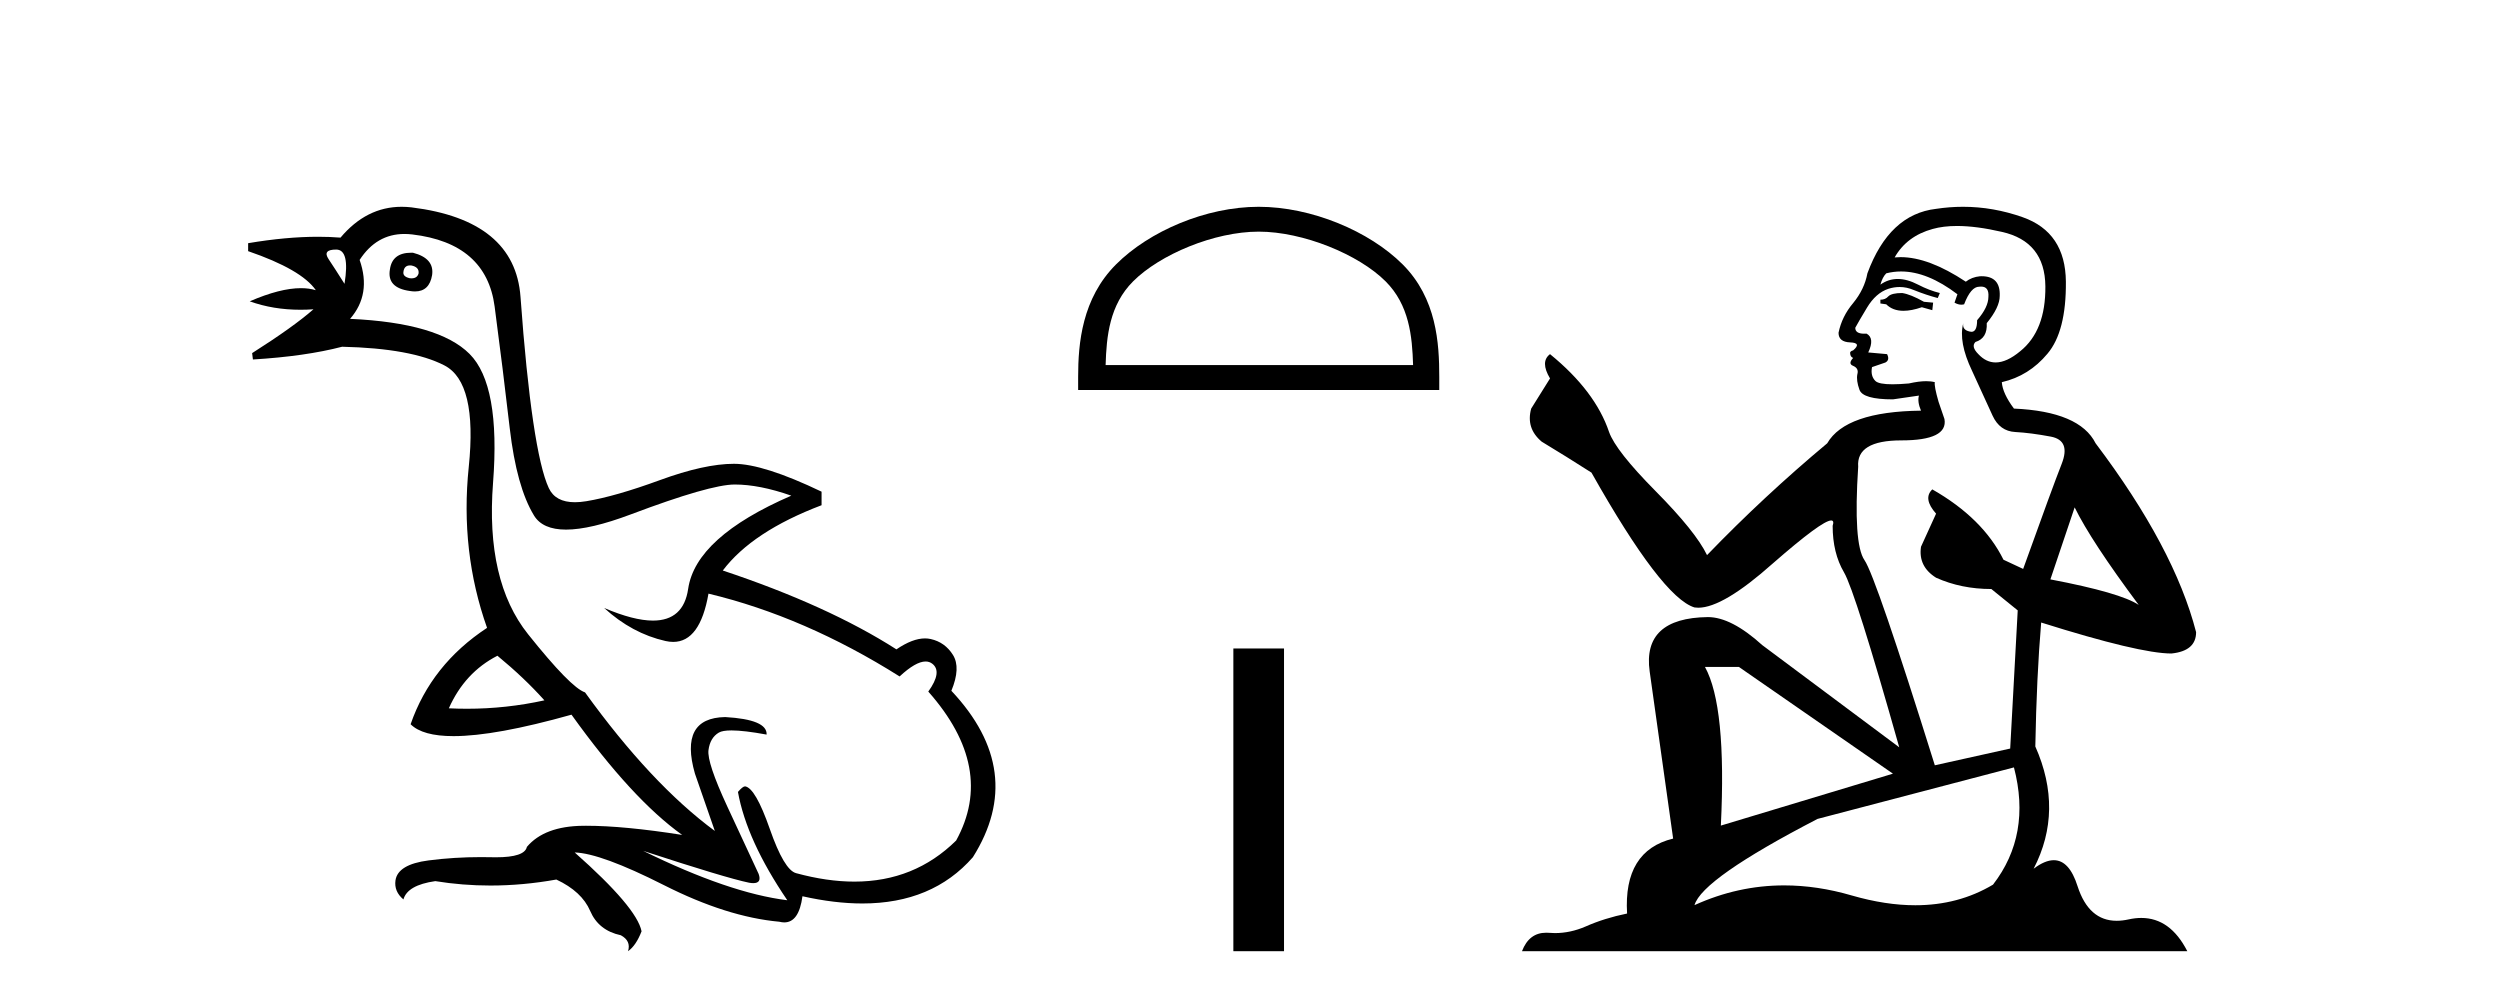 <?xml version='1.0' encoding='UTF-8' standalone='yes'?><svg xmlns='http://www.w3.org/2000/svg' xmlns:xlink='http://www.w3.org/1999/xlink' width='102.0' height='41.0' ><path d='M 16.729 10.829 Q 16.756 10.829 16.785 10.832 Q 17.11 10.897 17.078 11.157 Q 17.021 11.356 16.79 11.356 Q 16.757 11.356 16.72 11.352 Q 16.428 11.287 16.46 11.092 Q 16.49 10.829 16.729 10.829 ZM 13.715 10.182 Q 14.283 10.182 14.056 11.58 Q 13.666 10.962 13.406 10.572 Q 13.146 10.182 13.715 10.182 ZM 16.778 10.311 Q 16.001 10.311 15.908 10.995 Q 15.778 11.742 16.72 11.872 Q 16.832 11.891 16.93 11.891 Q 17.519 11.891 17.63 11.222 Q 17.728 10.54 16.85 10.312 Q 16.814 10.311 16.778 10.311 ZM 20.295 26.754 Q 21.399 27.664 22.212 28.574 Q 20.654 28.917 19.054 28.917 Q 18.684 28.917 18.313 28.899 Q 18.962 27.437 20.295 26.754 ZM 16.501 9.546 Q 16.655 9.546 16.818 9.565 Q 19.84 9.922 20.181 12.506 Q 20.522 15.089 20.798 17.477 Q 21.075 19.865 21.789 21.035 Q 22.14 21.608 23.094 21.608 Q 24.088 21.608 25.737 20.987 Q 28.971 19.768 29.978 19.768 Q 30.985 19.768 32.285 20.223 Q 28.386 21.913 28.077 24.025 Q 27.888 25.32 26.641 25.32 Q 25.855 25.32 24.649 24.805 L 24.649 24.805 Q 25.786 25.844 27.151 26.153 Q 27.316 26.19 27.467 26.19 Q 28.563 26.19 28.906 24.22 Q 32.837 25.162 36.704 27.599 Q 37.361 26.989 37.764 26.989 Q 37.919 26.989 38.036 27.079 Q 38.459 27.404 37.874 28.216 Q 40.636 31.336 39.011 34.293 Q 37.312 35.97 34.859 35.97 Q 33.747 35.97 32.48 35.625 Q 31.992 35.495 31.408 33.822 Q 30.823 32.148 30.4 32.083 Q 30.303 32.083 30.108 32.311 Q 30.465 34.293 32.122 36.73 Q 29.75 36.437 26.241 34.715 L 26.241 34.715 Q 29.62 35.82 30.563 36.015 Q 30.66 36.032 30.735 36.032 Q 31.086 36.032 30.953 35.657 Q 30.498 34.683 29.669 32.895 Q 28.841 31.108 28.906 30.605 Q 28.971 30.101 29.328 29.89 Q 29.478 29.801 29.845 29.801 Q 30.353 29.801 31.278 29.971 Q 31.31 29.354 29.588 29.256 Q 27.703 29.289 28.353 31.563 L 29.165 33.903 Q 26.566 31.986 23.869 28.249 Q 23.284 28.054 21.546 25.877 Q 19.807 23.7 20.116 19.703 Q 20.425 15.706 19.157 14.439 Q 17.89 13.172 14.283 13.009 Q 15.161 12.002 14.673 10.605 Q 15.36 9.546 16.501 9.546 ZM 16.387 8.437 Q 14.951 8.437 13.893 9.695 Q 13.452 9.66 12.977 9.66 Q 11.673 9.66 10.124 9.922 L 10.124 10.247 Q 12.301 10.995 12.886 11.84 Q 12.612 11.757 12.279 11.757 Q 11.427 11.757 10.189 12.294 Q 11.14 12.638 12.262 12.638 Q 12.521 12.638 12.789 12.619 L 12.789 12.619 Q 11.976 13.334 10.287 14.407 L 10.319 14.667 Q 12.464 14.537 13.958 14.147 Q 16.785 14.212 18.134 14.91 Q 19.482 15.609 19.125 19.053 Q 18.767 22.497 19.872 25.617 Q 17.598 27.112 16.753 29.549 Q 17.238 30.034 18.505 30.034 Q 20.206 30.034 23.317 29.159 Q 25.786 32.603 27.833 34.065 Q 25.462 33.691 23.915 33.691 Q 23.851 33.691 23.788 33.692 Q 22.212 33.708 21.497 34.553 Q 21.406 34.977 20.239 34.977 Q 20.156 34.977 20.067 34.975 Q 19.845 34.97 19.625 34.97 Q 18.526 34.97 17.484 35.105 Q 16.233 35.268 16.136 35.917 Q 16.071 36.372 16.46 36.697 Q 16.623 36.112 17.76 35.95 Q 18.87 36.13 20.007 36.13 Q 21.334 36.13 22.699 35.885 Q 23.739 36.372 24.08 37.168 Q 24.421 37.964 25.331 38.159 Q 25.754 38.387 25.624 38.809 Q 25.949 38.582 26.176 37.997 Q 25.981 37.022 23.447 34.78 L 23.447 34.78 Q 24.519 34.813 27.086 36.112 Q 29.653 37.412 31.797 37.607 Q 31.904 37.634 31.999 37.634 Q 32.599 37.634 32.74 36.567 Q 34.056 36.862 35.184 36.862 Q 38.04 36.862 39.693 34.975 Q 41.903 31.466 38.816 28.184 Q 39.206 27.242 38.881 26.722 Q 38.556 26.202 37.971 26.072 Q 37.86 26.047 37.74 26.047 Q 37.232 26.047 36.574 26.494 Q 33.78 24.707 29.49 23.277 Q 30.693 21.685 33.52 20.613 L 33.52 20.06 Q 31.148 18.923 29.945 18.923 Q 28.743 18.923 26.923 19.589 Q 25.104 20.255 23.918 20.45 Q 23.668 20.491 23.456 20.491 Q 22.66 20.491 22.391 19.914 Q 22.049 19.183 21.757 17.217 Q 21.464 15.251 21.237 12.116 Q 21.01 8.98 16.785 8.46 Q 16.583 8.437 16.387 8.437 Z' style='fill:#000000;stroke:none' /><path d='M 51.355 9.451 C 53.167 9.451 55.436 10.382 56.533 11.48 C 57.494 12.44 57.619 13.713 57.654 14.896 L 45.109 14.896 C 45.144 13.713 45.27 12.44 46.23 11.48 C 47.328 10.382 49.543 9.451 51.355 9.451 ZM 51.355 8.437 C 49.205 8.437 46.892 9.43 45.536 10.786 C 44.145 12.176 43.988 14.007 43.988 15.377 L 43.988 15.911 L 58.722 15.911 L 58.722 15.377 C 58.722 14.007 58.618 12.176 57.227 10.786 C 55.871 9.43 53.505 8.437 51.355 8.437 Z' style='fill:#000000;stroke:none' /><path d='M 50.321 26.458 L 50.321 38.809 L 52.388 38.809 L 52.388 26.458 Z' style='fill:#000000;stroke:none' /><path d='M 77.608 11.955 Q 77.181 11.955 77.044 12.091 Q 76.925 12.228 76.72 12.228 L 76.72 12.382 L 76.959 12.416 Q 77.224 12.681 77.664 12.681 Q 77.989 12.681 78.411 12.535 L 78.838 12.655 L 78.872 12.348 L 78.497 12.313 Q 77.95 12.006 77.608 11.955 ZM 79.846 9.22 Q 80.634 9.22 81.674 9.46 Q 83.434 9.853 83.451 11.681 Q 83.468 13.492 82.426 14.329 Q 81.875 14.788 81.422 14.788 Q 81.033 14.788 80.717 14.449 Q 80.41 14.141 80.598 13.953 Q 81.093 13.8 81.059 13.185 Q 81.589 12.535 81.589 12.074 Q 81.621 11.27 80.85 11.27 Q 80.818 11.27 80.786 11.271 Q 80.444 11.305 80.205 11.493 Q 78.693 10.491 77.544 10.491 Q 77.42 10.491 77.301 10.503 L 77.301 10.503 Q 77.796 9.631 78.855 9.341 Q 79.287 9.22 79.846 9.22 ZM 84.646 20.701 Q 85.313 22.068 87.26 24.682 Q 86.526 24.186 83.656 23.639 L 84.646 20.701 ZM 77.563 11.076 Q 78.641 11.076 79.863 12.006 L 79.744 12.348 Q 79.887 12.431 80.022 12.431 Q 80.08 12.431 80.136 12.416 Q 80.41 11.698 80.751 11.698 Q 80.792 11.693 80.829 11.693 Q 81.158 11.693 81.127 12.108 Q 81.127 12.535 80.666 13.065 Q 80.666 13.538 80.436 13.538 Q 80.4 13.538 80.359 13.526 Q 80.051 13.458 80.102 13.185 L 80.102 13.185 Q 79.897 13.953 80.461 15.132 Q 81.008 16.328 81.298 16.96 Q 81.589 17.592 82.221 17.626 Q 82.853 17.66 83.673 17.814 Q 84.493 17.968 84.117 18.925 Q 83.741 19.881 82.545 23.212 L 81.742 22.837 Q 80.905 21.145 78.838 19.967 L 78.838 19.967 Q 78.445 20.342 78.992 20.957 L 78.377 22.307 Q 78.257 23.11 78.992 23.571 Q 80.017 24.032 81.247 24.032 L 82.323 24.904 L 82.016 30.541 L 78.941 31.224 Q 76.532 23.52 76.071 22.854 Q 75.609 22.187 75.814 19.044 Q 75.729 17.968 77.574 17.968 Q 79.487 17.968 79.334 17.097 L 79.094 16.396 Q 78.907 15.747 78.941 15.593 Q 78.79 15.552 78.591 15.552 Q 78.292 15.552 77.882 15.645 Q 77.494 15.679 77.213 15.679 Q 76.652 15.679 76.515 15.542 Q 76.31 15.337 76.378 14.978 L 76.925 14.79 Q 77.113 14.688 76.993 14.449 L 76.224 14.38 Q 76.498 13.8 76.156 13.612 Q 76.105 13.615 76.059 13.615 Q 75.695 13.615 75.695 13.373 Q 75.814 13.15 76.173 12.553 Q 76.532 11.955 77.044 11.784 Q 77.275 11.71 77.502 11.71 Q 77.797 11.71 78.087 11.835 Q 78.599 12.04 79.06 12.16 L 79.146 11.955 Q 78.719 11.852 78.257 11.613 Q 77.813 11.382 77.429 11.382 Q 77.044 11.382 76.72 11.613 Q 76.805 11.305 76.959 11.152 Q 77.255 11.076 77.563 11.076 ZM 70.946 27.21 L 77.232 31.566 L 70.211 33.684 Q 70.45 28.816 69.562 27.21 ZM 82.169 31.31 Q 82.887 34.06 81.315 36.093 Q 79.907 36.934 78.145 36.934 Q 76.935 36.934 75.558 36.537 Q 74.147 36.124 72.795 36.124 Q 70.907 36.124 69.135 36.93 Q 69.442 35.854 74.157 33.411 L 82.169 31.31 ZM 80.091 8.437 Q 79.544 8.437 78.992 8.521 Q 77.079 8.743 76.19 11.152 Q 76.071 11.801 75.609 12.365 Q 75.148 12.911 75.012 13.578 Q 75.012 13.953 75.49 13.97 Q 75.968 13.988 75.609 14.295 Q 75.456 14.329 75.49 14.449 Q 75.507 14.568 75.609 14.603 Q 75.387 14.842 75.609 14.927 Q 75.849 15.03 75.78 15.269 Q 75.729 15.525 75.866 15.901 Q 76.002 16.294 77.232 16.294 L 78.292 16.14 L 78.292 16.14 Q 78.223 16.396 78.377 16.755 Q 75.302 16.789 74.55 18.087 Q 71.971 20.24 69.647 22.649 Q 69.186 21.692 67.546 20.035 Q 65.923 18.395 65.65 17.626 Q 65.086 15.952 63.241 14.449 Q 62.831 14.756 63.241 15.44 L 62.473 16.67 Q 62.25 17.472 62.9 18.019 Q 63.89 18.617 64.932 19.283 Q 67.802 24.374 69.135 24.784 Q 69.209 24.795 69.289 24.795 Q 70.303 24.795 72.329 22.99 Q 74.338 21.235 74.712 21.235 Q 74.844 21.235 74.772 21.453 Q 74.772 22.563 75.234 23.349 Q 75.695 24.135 77.489 30.49 L 71.902 26.322 Q 70.638 25.177 69.682 25.177 Q 67 25.211 67.307 27.398 L 68.264 34.214 Q 66.231 34.709 66.385 37.272 Q 65.462 37.46 64.693 37.801 Q 64.072 38.07 63.44 38.07 Q 63.307 38.07 63.173 38.058 Q 63.127 38.055 63.082 38.055 Q 62.386 38.055 62.097 38.809 L 89.242 38.809 Q 88.549 37.452 87.365 37.452 Q 87.118 37.452 86.85 37.511 Q 86.592 37.568 86.361 37.568 Q 85.221 37.568 84.766 36.161 Q 84.429 35.096 83.795 35.096 Q 83.432 35.096 82.972 35.444 Q 84.202 33.069 83.041 30.456 Q 83.092 27.62 83.28 25.399 Q 87.294 26.663 88.593 26.663 Q 89.601 26.561 89.601 25.792 Q 88.712 22.341 85.501 18.087 Q 84.851 16.789 82.169 16.67 Q 81.708 16.055 81.674 15.593 Q 82.784 15.337 83.536 14.432 Q 84.305 13.526 84.288 11.493 Q 84.271 9.478 82.528 8.863 Q 81.322 8.437 80.091 8.437 Z' style='fill:#000000;stroke:none' /></svg>